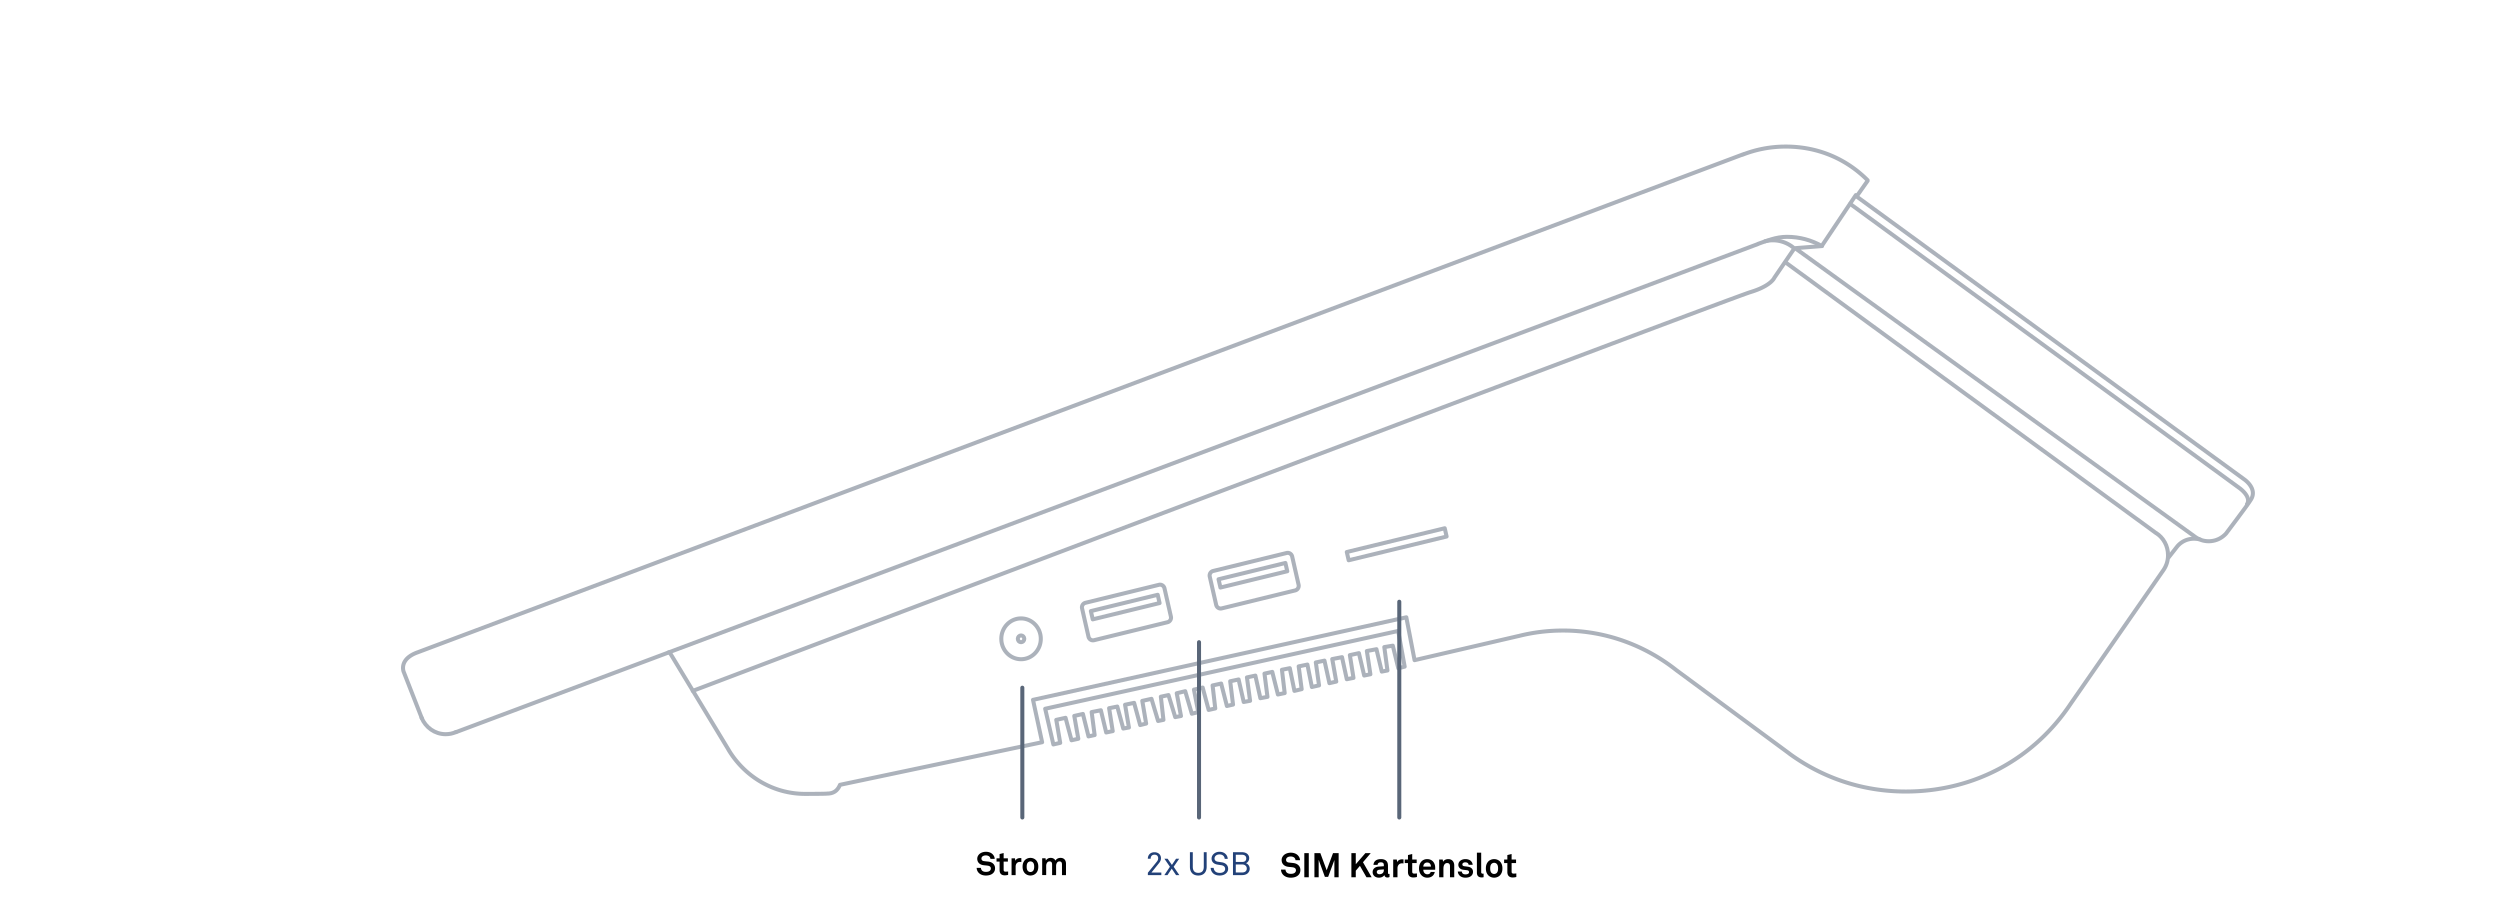 <svg width="1176" height="431" fill="none" xmlns="http://www.w3.org/2000/svg"><g opacity=".5" clip-path="url(#clip0_468_240635)" stroke="#596678" stroke-width="1.9" stroke-linecap="round" stroke-linejoin="round"><path d="M214.449 344.366c-1.48.667-3.107 1-4.808 1-5.067 0-9.432-3.186-11.318-7.706"/><path d="M198.397 337.77l-8.506-21.747s-2.478-5.928 6.62-9.188L820.418 72.432l-.888.408c6.325-2.52 13.241-3.89 20.49-3.89 15.312 0 28.59 5.89 38.502 15.82v.296l-5.104 7.224v.185l182.342 133.077s6.54 4.446 2.88 9.743l-.41.63c-1.29 2.075-11.09 15.042-11.09 15.042-2.07 2.26-4.96 3.63-8.18 3.63-1.59 0-3.1-.333-4.47-.963l.85.297c-1.04-.371-2.18-.519-3.33-.519-3.11 0-5.95 1.371-7.84 3.631l-4.33 5.52v-1.001a12.248 12.248 0 0 1-2.18 6.632l-43.531 62.722c-17.013 25.638-45.011 41.42-77.632 41.42-20.49 0-39.168-6.483-54.664-17.746h.037l-53.222-39.271c-14.832-11.744-33.324-18.709-53.407-18.709-7.213 0-14.24.889-20.934 2.593h-.074l-48.821 11.337-3.883-20.154-175.607 38.826 4.29 19.932-95.089 20.043c-1.11 2.705-2.996 4.112-5.992 4.112-.444.149-10.393.149-10.393.149-15.275 0-28.663-8.373-36.134-20.895l.184.259-27.813-45.977-.443.074-100.046 37.493"/><path d="M872.978 91.772l-16.015 23.933c-4.882-2.741-10.43-4.297-16.385-4.297-5.177 0-9.394 1.852-13.758 3.371m.256-.036L314.495 306.911m699.835-56.054L839.984 123.485m174.276 127.261c3.33 2.149 5.58 5.965 5.58 10.337v.481"/><path d="M830.368 113.481a14.435 14.435 0 0 1 3.587-.444c3.847 0 7.36 1.444 10.097 3.816l-9.394 13.781s-1.442 3.816-11.28 6.78c-9.839 2.964-497.491 187.575-497.491 187.575m531.184-209.246l-13.204 1.038m213.113 120.404c2.25-3.593-3.59-7.632-3.59-7.632L870.386 95.958m-25.962 20.784l187.956 135.633c.63.481 1.33.889 2.07 1.222m-376.728 43.198l3.033 16.783-2.996.778-2.589-10.633-3.994.667 1.479 11.003-2.663.519-2.515-10.522-4.512.852 1.665 10.929-2.922.593-2.478-10.522-4.254.927 1.702 10.707-3.144.629-2.256-10.373-4.586.889 1.886 10.596-3.218.741-2.33-10.596-4.068.852 1.516 10.781-3.366.778-2.108-10.559-4.105.853 1.405 10.706-3.402.815-2.182-10.669-3.699.741 1.294 10.966-3.18.667-2.663-10.633-3.662.815 1.406 10.929-3.329.63-2.367-10.633-3.958.852 1.48 11.004-2.996.555-2.404-10.595-3.957.852 1.331 10.966-2.885.667-2.7-10.559-4.031.889 1.257 10.818-3.106.704-2.811-10.522-4.106.964 2.034 10.595-3.032.741-3.107-10.595-3.995.963 1.998 10.707-2.7.518-3.181-10.373-3.588.778 1.221 10.892-2.515.519-3.107-10.411-4.327.964 1.812 10.669-2.811.704-2.848-10.447-4.253.889 1.812 10.707-2.663.481-2.81-10.336-3.847.778 1.701 10.781-3.069.63-2.515-10.448-4.328.852 1.406 10.818-2.885.63-2.626-10.558-4.068.926 1.886 10.744-3.181.704-2.811-10.559-4.364.963 1.849 10.818-3.218.741-3.846-16.783 166.064-36.603zm-87.103-28.193l34.655-8.484c1.11-.259 2.256.445 2.552 1.63l3.033 13.337c.259 1.186-.444 2.334-1.553 2.631L574.65 286.2c-1.109.259-2.256-.445-2.552-1.63l-3.033-13.338c-.258-1.185.444-2.334 1.554-2.63zm3.476 7.78l31.438-7.669-.888-3.89-31.437 7.669.887 3.89zm-63.54 7.187l34.655-8.484c1.11-.259 2.257.445 2.552 1.63l3.033 13.338c.259 1.185-.444 2.334-1.553 2.63l-34.655 8.484c-1.11.26-2.257-.444-2.552-1.63l-3.033-13.337c-.259-1.186.444-2.334 1.553-2.631zm3.477 7.78l31.437-7.669-.887-3.89-31.438 7.669.888 3.89zm-33.73 18.747c5.127 0 9.284-4.296 9.284-9.595 0-5.3-4.157-9.596-9.284-9.596-5.127 0-9.283 4.296-9.283 9.596 0 5.299 4.156 9.595 9.283 9.595z"/><path d="M480.302 302.095c.837 0 1.516-.713 1.516-1.593s-.679-1.593-1.516-1.593c-.838 0-1.517.713-1.517 1.593s.679 1.593 1.517 1.593zm200.182-49.715l-46.072 11.178-.888-3.89 46.073-11.178.887 3.89z"/></g><path d="M468.072 408.444c0 1.003-.365 1.717-.897 2.249-.821.821-2.082 1.155-3.405 1.155-1.14 0-2.34-.304-3.222-1.109-.638-.578-1.125-1.49-1.125-2.508h2.007c0 .532.243 1.003.562 1.322.456.456 1.186.578 1.809.578.744 0 1.459-.152 1.869-.578.243-.258.426-.516.426-1.033 0-.79-.608-1.155-1.277-1.277-.73-.137-1.672-.167-2.386-.289-1.49-.243-2.736-1.216-2.736-3.009 0-.851.38-1.566.942-2.128.715-.699 1.9-1.14 3.162-1.14 1.155 0 2.28.365 3.009 1.049.638.608 1.079 1.398 1.094 2.295h-2.006c-.015-.38-.213-.79-.471-1.064-.35-.365-1.064-.578-1.641-.578-.608 0-1.308.137-1.748.593a1.248 1.248 0 0 0-.365.912c0 .699.456 1.064 1.094 1.17.684.107 1.642.183 2.341.274 1.611.228 2.964 1.277 2.964 3.116zm6.153 3.1a6.441 6.441 0 0 1-1.626.213c-1.596 0-2.387-.912-2.387-2.432v-4.012h-1.444v-1.566h1.444v-2.006l1.9-.471v2.477h1.991v1.566h-1.991v3.845c0 .608.274.867.882.867.395 0 .714-.016 1.231-.076v1.595zm6.222-6.034a3.24 3.24 0 0 0-.653-.076c-1.338 0-2.037.958-2.037 2.235v3.982h-1.915v-7.904h1.611l.167 1.186c.365-.912 1.307-1.292 2.234-1.292.198 0 .396.015.593.046v1.823zm7.964 2.189c0 1.338-.335 2.174-.927 2.918-.547.669-1.566 1.231-2.767 1.231-1.2 0-2.219-.562-2.766-1.231-.593-.744-.927-1.58-.927-2.918 0-1.337.334-2.173.927-2.918.547-.669 1.566-1.231 2.766-1.231 1.201 0 2.22.562 2.767 1.231.592.745.927 1.581.927 2.918zm-1.93 0c0-.745-.107-1.489-.563-1.991a1.659 1.659 0 0 0-1.201-.502c-.516 0-.942.228-1.2.502-.456.502-.563 1.246-.563 1.991 0 .745.107 1.49.563 1.991.258.274.684.502 1.2.502.517 0 .943-.228 1.201-.502.456-.501.563-1.246.563-1.991zm14.96 3.952h-1.884v-4.909c0-.973-.259-1.536-1.216-1.536-1.08 0-1.551 1.14-1.551 2.128v4.317h-1.884v-4.909c0-.973-.259-1.536-1.216-1.536-1.079 0-1.566 1.14-1.566 2.128v4.317h-1.885v-7.904h1.581l.152 1.049c.441-.729 1.201-1.246 2.25-1.246 1.109 0 1.869.486 2.264 1.292.471-.821 1.323-1.292 2.387-1.292 1.687 0 2.568 1.124 2.568 2.766v5.335z" fill="#000"/><path d="M546.291 411.651h-6.338v-1.11l4.271-5.274c.395-.501.577-.973.577-1.52 0-1.079-.623-1.702-1.733-1.702-.942 0-1.793.517-1.793 1.915h-1.338c0-1.839 1.247-3.07 3.116-3.07 1.155 0 2.052.456 2.584 1.201.319.456.486.972.486 1.641 0 .836-.319 1.535-.896 2.25l-3.587 4.453h4.651v1.216zm8.47 0h-1.55l-2.022-3.025-2.006 3.025h-1.474l2.614-3.921-2.584-3.77h1.52l2.006 2.903 1.931-2.903h1.489l-2.599 3.77 2.675 3.921zm12.851-3.952c0 2.69-1.52 4.149-3.936 4.149-2.417 0-3.937-1.459-3.937-4.149v-6.824h1.353v6.855c0 1.717.714 2.857 2.584 2.857 1.869 0 2.584-1.14 2.584-2.857v-6.855h1.352v6.824zm10.104.988c0 .897-.38 1.566-.912 2.082-.745.73-1.9 1.079-3.055 1.079-1.307 0-2.356-.364-3.086-1.033-.684-.638-1.155-1.566-1.155-2.584h1.414c0 .638.319 1.277.76 1.702.486.472 1.307.669 2.067.669.821 0 1.52-.167 2.006-.623.334-.304.547-.684.547-1.262 0-.836-.532-1.535-1.808-1.732l-1.703-.259c-1.611-.243-2.872-1.14-2.872-2.857 0-.806.364-1.581.942-2.128.745-.699 1.702-1.064 2.827-1.064 1.049 0 2.082.35 2.797 1.034a3.237 3.237 0 0 1 1.033 2.31h-1.413a2.255 2.255 0 0 0-.532-1.353c-.411-.471-1.064-.745-1.9-.745-.775 0-1.444.213-1.915.745a1.71 1.71 0 0 0-.441 1.171c0 .972.805 1.413 1.611 1.519.608.076 1.201.183 1.794.274 1.793.258 2.994 1.353 2.994 3.055zm10.149-.046c0 .867-.349 1.52-.821 2.022-.608.653-1.641.988-2.705.988h-4.347v-10.776h4.301c1.004 0 2.037.334 2.63.988.425.471.699 1.018.699 1.793 0 1.034-.547 2.022-1.55 2.386 1.109.365 1.793 1.46 1.793 2.599zm-1.626-4.878c0-1.125-.912-1.688-1.946-1.688h-2.979v3.39h3.025c1.125 0 1.9-.502 1.9-1.702zm.243 4.787c0-1.2-.973-1.9-2.113-1.9h-3.055v3.755h3.025c1.186 0 2.143-.578 2.143-1.855z" fill="#224178"/><path d="M611.696 409.275c0 1.056-.384 1.808-.944 2.368-.864.864-2.192 1.216-3.584 1.216-1.2 0-2.464-.32-3.392-1.168-.672-.608-1.184-1.568-1.184-2.64h2.112c0 .56.256 1.056.592 1.392.48.48 1.248.608 1.904.608.784 0 1.536-.16 1.968-.608.256-.272.448-.544.448-1.088 0-.832-.64-1.216-1.344-1.344-.768-.144-1.76-.176-2.512-.304-1.568-.256-2.88-1.28-2.88-3.168 0-.896.4-1.648.992-2.24.752-.736 2-1.2 3.328-1.2 1.216 0 2.4.384 3.168 1.104.672.64 1.136 1.472 1.152 2.416h-2.112c-.016-.4-.224-.832-.496-1.12-.368-.384-1.12-.608-1.728-.608-.64 0-1.376.144-1.84.624-.24.256-.384.544-.384.96 0 .736.48 1.12 1.152 1.232.72.112 1.728.192 2.464.288 1.696.24 3.12 1.344 3.12 3.28zm3.95 3.376h-2.096v-11.344h2.096v11.344zm14.046 0h-2v-8.096l-2.944 7.936h-1.52l-2.928-8.032v8.192h-2v-11.344h2.784l2.976 8.08 2.992-8.08h2.64v11.344zm15.518 0h-2.432l-3.072-5.36-1.952 2.288v3.072h-2.064v-11.344h2.064v5.232l4.528-5.232h2.512l-3.648 4.288 4.064 7.056zm8.414-.096c-.336.144-.512.224-.992.224-.864 0-1.344-.544-1.408-1.168-.384.672-1.344 1.248-2.528 1.248-1.984 0-3.008-1.248-3.008-2.608 0-1.584 1.232-2.496 2.816-2.608l2.448-.176v-.512c0-.784-.272-1.312-1.408-1.312-.928 0-1.472.416-1.52 1.184h-1.936c.112-1.872 1.6-2.704 3.456-2.704 1.424 0 2.64.448 3.12 1.696.208.528.24 1.12.24 1.68v3.088c0 .384.128.528.464.528.128 0 .256-.032.256-.032v1.472zm-2.672-3.216v-.384l-2.112.16c-.608.048-1.2.416-1.2 1.088 0 .64.56 1.04 1.184 1.04 1.248 0 2.128-.672 2.128-1.904zm9.256-3.152a3.363 3.363 0 0 0-.688-.08c-1.408 0-2.144 1.008-2.144 2.352v4.192h-2.016v-8.32h1.696l.176 1.248c.384-.96 1.376-1.36 2.352-1.36.208 0 .416.016.624.048v1.92zm6.325 6.352a6.79 6.79 0 0 1-1.712.224c-1.68 0-2.512-.96-2.512-2.56v-4.224h-1.52v-1.648h1.52v-2.112l2-.496v2.608h2.096v1.648h-2.096v4.048c0 .64.288.912.928.912a9.99 9.99 0 0 0 1.296-.08v1.68zm8.586-3.984s-.016.384-.016.56h-5.568c-.016.64.208 1.248.608 1.632.288.272.688.512 1.232.512.576 0 .928-.112 1.216-.4.176-.176.32-.4.4-.704h1.92c-.048.496-.384 1.152-.704 1.536-.704.832-1.744 1.168-2.8 1.168-1.136 0-1.968-.4-2.624-1.024-.832-.8-1.28-1.968-1.28-3.328 0-1.328.4-2.512 1.2-3.328.624-.64 1.52-1.056 2.656-1.056 1.232 0 2.352.496 3.04 1.536.608.912.752 1.856.72 2.896zm-2-.896c-.016-.624-.192-1.104-.512-1.456-.272-.288-.688-.48-1.264-.48-.608 0-1.104.256-1.392.64-.288.368-.416.752-.432 1.296h3.6zm10.954 4.992h-2v-5.104c0-.976-.32-1.568-1.376-1.568-.704 0-1.168.448-1.44 1.056-.288.656-.272 1.52-.272 2.224v3.392h-2v-8.32h1.68l.144 1.072c.496-.88 1.488-1.28 2.448-1.28 1.776 0 2.816 1.248 2.816 2.976v5.552zm8.83-2.576c0 .8-.288 1.392-.72 1.824-.672.672-1.712.96-2.848.96-1.056 0-2-.304-2.688-.96-.48-.464-.88-1.152-.88-1.936h1.872c0 .368.192.768.448.976.32.256.688.368 1.264.368.672 0 1.696-.144 1.696-1.056 0-.48-.32-.8-.832-.88-.736-.112-1.568-.16-2.304-.32-1.136-.24-1.904-1.168-1.904-2.224 0-.848.352-1.44.848-1.872.608-.528 1.488-.832 2.528-.832.992 0 2 .32 2.608.976.448.48.736 1.104.736 1.712h-1.904c0-.32-.144-.576-.336-.784-.24-.24-.672-.384-1.088-.384-.288 0-.56 0-.864.128-.352.144-.64.448-.64.88 0 .592.512.768.96.832.752.096.96.112 1.776.24 1.312.208 2.272 1.04 2.272 2.352zm4.983 2.56c-.4.08-.48.112-.88.112-1.36 0-2.272-.656-2.272-2.24v-9.424h2.016v9.088c0 .48.112.8.8.8.176 0 .224-.016.336-.016v1.68zm8.846-4.144c0 1.408-.352 2.288-.976 3.072-.576.704-1.648 1.296-2.912 1.296s-2.336-.592-2.912-1.296c-.624-.784-.976-1.664-.976-3.072 0-1.408.352-2.288.976-3.072.576-.704 1.648-1.296 2.912-1.296s2.336.592 2.912 1.296c.624.784.976 1.664.976 3.072zm-2.032 0c0-.784-.112-1.568-.592-2.096a1.748 1.748 0 0 0-1.264-.528c-.544 0-.992.24-1.264.528-.48.528-.592 1.312-.592 2.096s.112 1.568.592 2.096c.272.288.72.528 1.264.528s.992-.24 1.264-.528c.48-.528.592-1.312.592-2.096zm8.583 4.048a6.79 6.79 0 0 1-1.712.224c-1.68 0-2.512-.96-2.512-2.56v-4.224h-1.52v-1.648h1.52v-2.112l2-.496v2.608h2.096v1.648h-2.096v4.048c0 .64.288.912.928.912a9.99 9.99 0 0 0 1.296-.08v1.68z" fill="#000"/><path d="M658.223 283.05v101.499m-94.202-82.468v82.468m-83.12-61.058v61.058" stroke="#596678" stroke-width="1.9" stroke-linecap="round" stroke-linejoin="round"/><defs><clipPath id="clip0_468_240635"><path fill="#fff" transform="translate(188 68)" d="M0 0H873V306.833H0z"/></clipPath></defs></svg>